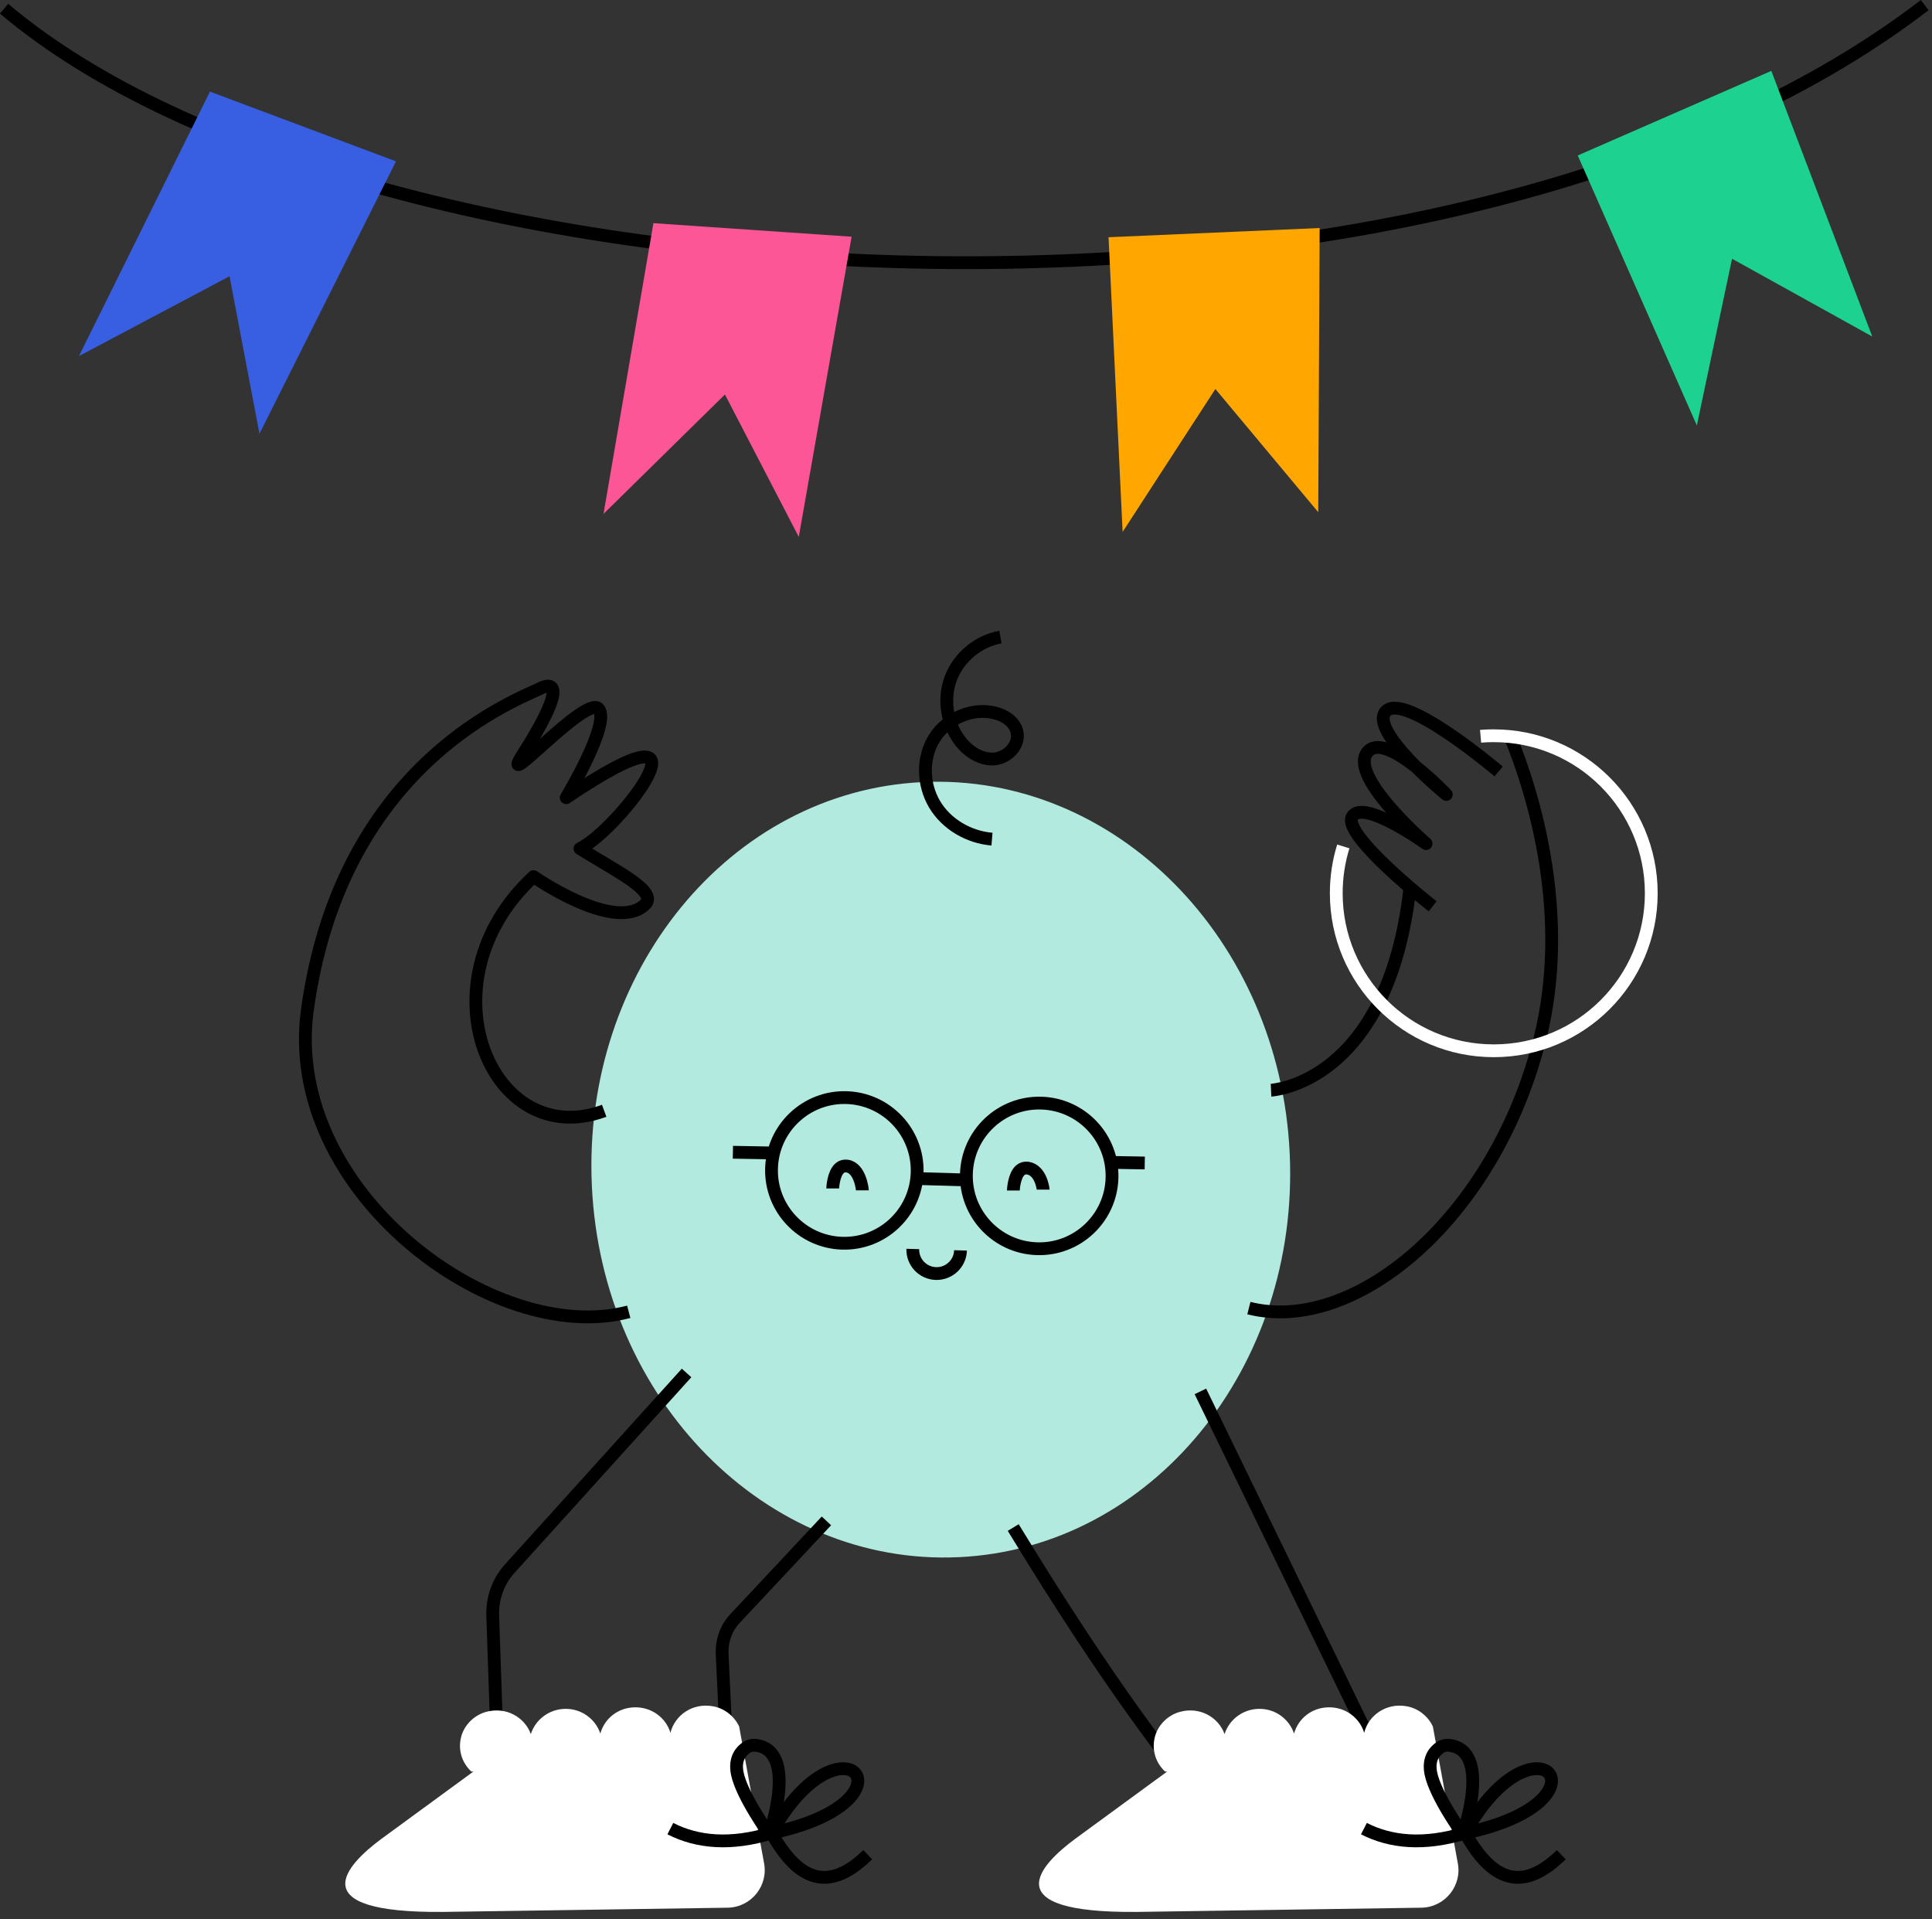 <?xml version="1.0" encoding="UTF-8"?> <svg xmlns="http://www.w3.org/2000/svg" width="151" height="150" viewBox="0 0 151 150" fill="none"><rect x="0" y="0" width="151" height="150" fill="#333333" stroke="none"/><g clip-path="url(#clip0_1108_1110)"><path d="M150.43 0.4C112.42 29.59 28.68 24.7 0.32 0.68" stroke="black" stroke-linejoin="round"></path><path d="M16.41 7.16L6.17 27.83L17.94 21.59L20.28 33.9L30.95 12.61L16.41 7.16Z" fill="#385EE2"></path><path d="M51.07 17.44L47.17 40.16L56.66 30.83L62.43 41.96L66.56 18.5L51.07 17.44Z" fill="#FC5696"></path><path d="M86.641 18.54L87.741 41.57L94.991 30.4L103.031 40.03L103.141 17.82L86.641 18.54Z" fill="#FFA700"></path><path d="M123.311 12.15L132.621 33.25L135.371 20.22L146.331 26.3L138.441 5.54L123.311 12.15Z" fill="#1DD291"></path><path d="M74.952 121.695C90.013 120.987 101.585 106.854 100.799 90.127C100.013 73.4 87.167 60.414 72.106 61.122C57.045 61.829 45.473 75.963 46.259 92.69C47.045 109.416 59.891 122.403 74.952 121.695Z" fill="#B2EAE0"></path><path d="M71.541 92.1L75.641 92.22" stroke="black" stroke-linejoin="round"></path><path d="M60.581 90.11L57.281 90.05" stroke="black" stroke-linejoin="round"></path><path d="M89.471 90.89L86.721 90.84" stroke="black" stroke-linejoin="round"></path><path d="M71.341 97.61C71.311 98.64 72.121 99.5 73.151 99.53C74.181 99.56 75.041 98.75 75.071 97.72" stroke="black" stroke-linejoin="round"></path><path d="M75.532 91.74C75.622 88.6 78.242 86.12 81.382 86.21C84.522 86.3 87.002 88.92 86.912 92.06C86.822 95.2 84.202 97.68 81.062 97.59C77.922 97.5 75.442 94.88 75.532 91.74Z" stroke="black" stroke-linejoin="round"></path><path d="M60.301 91.31C60.391 88.17 63.011 85.69 66.151 85.78C69.291 85.87 71.771 88.49 71.681 91.63C71.591 94.77 68.971 97.25 65.831 97.16C62.691 97.07 60.211 94.45 60.301 91.31Z" stroke="black" stroke-linejoin="round"></path><path d="M67.402 93.03C67.402 92.96 67.232 91.29 66.212 91.13C65.992 91.1 65.802 91.15 65.642 91.28C65.132 91.7 65.082 92.84 65.082 92.88" stroke="black" stroke-linejoin="round"></path><path d="M81.531 92.97C81.531 92.91 81.351 91.45 80.331 91.29C80.111 91.26 79.921 91.31 79.761 91.44C79.251 91.86 79.201 93 79.201 93.04" stroke="black" stroke-linejoin="round"></path><path d="M49.141 102.52C38.581 105.31 22.101 93.03 24.021 78.95C26.571 60.32 39.471 55.06 42.151 53.84C42.151 53.84 45.291 52 40.841 59C38.811 62.19 45.841 54.25 46.791 55.4C47.741 56.55 44.251 62.34 44.251 62.34C56.811 53.86 48.401 64.84 45.331 66.32C48.241 68.13 51.461 69.68 50.411 70.69C48.061 72.95 41.701 68.51 41.701 68.51C32.781 76.75 38.401 90.06 47.221 86.81" stroke="black" stroke-linejoin="round"></path><path d="M93.081 144.93C91.791 144.96 94.501 141.48 93.691 140.47C91.651 137.91 86.961 132.14 79.191 119.38" stroke="black" stroke-linejoin="round"></path><path d="M93.82 108.74L107.34 136.54C107.58 137.12 107.99 137.62 108.51 137.98" stroke="black" stroke-linejoin="round"></path><path d="M64.591 118.86L57.431 126.51C56.751 127.23 56.401 128.23 56.441 129.26L57.091 143.08C57.151 144.42 56.181 145.56 54.931 145.6L33.911 145.86C33.711 145.86 33.611 145.6 33.751 145.45L38.981 140.08L38.511 126.29C38.461 124.91 38.941 123.58 39.831 122.6L53.661 107.3" stroke="black" stroke-linejoin="round"></path><path d="M77.531 65.58C75.721 65.43 73.971 64.42 73.041 62.85C72.111 61.28 72.071 59.2 73.041 57.67C74.011 56.14 76.001 55.27 77.761 55.72C78.531 55.91 79.301 56.41 79.481 57.18C79.731 58.2 78.761 59.23 77.711 59.31C76.661 59.39 75.681 58.74 75.041 57.91C73.981 56.53 73.701 54.59 74.331 52.96C74.961 51.34 76.481 50.09 78.191 49.79" stroke="black" stroke-linejoin="round"></path><path d="M57.77 134.93C57.39 134.11 56.59 133.48 55.67 133.34C54.1 133.08 52.74 134.06 52.4 135.42C52.05 134.25 50.93 133.4 49.6 133.43C48.27 133.46 47.24 134.33 46.92 135.48C46.54 134.34 45.44 133.52 44.15 133.55C42.89 133.58 41.84 134.41 41.49 135.52C41.01 134.21 39.56 133.35 37.98 133.79C37.02 134.06 36.25 134.85 36.03 135.79C35.78 136.84 36.15 137.81 36.84 138.45H37L29.81 143.71C27.07 145.74 23.44 149.52 34.63 149.42L56.87 149.09C58.73 149.06 60.1 147.34 59.7 145.52" fill="white"></path><path d="M60.131 143.33C60.131 143.33 62.431 136.8 59.071 136.4C58.821 136.37 58.571 136.42 58.361 136.56C57.961 136.82 57.391 137.4 57.621 138.58C57.971 140.36 60.121 143.33 60.121 143.33H60.131Z" stroke="black" stroke-linejoin="round"></path><path d="M60.281 143.26C72.231 140.75 65.821 133.31 60.281 143.26Z" stroke="black" stroke-linejoin="round"></path><path d="M52.391 142.91C54.501 143.99 57.101 144.23 60.291 143.26" stroke="black" stroke-linejoin="round"></path><path d="M67.82 144.95C65.52 147.17 62.92 147.98 60.32 143.27" stroke="black" stroke-linejoin="round"></path><path d="M111.99 134.93C111.61 134.11 110.81 133.48 109.89 133.34C108.32 133.08 106.96 134.06 106.62 135.42C106.27 134.25 105.15 133.4 103.82 133.43C102.49 133.46 101.46 134.33 101.14 135.48C100.76 134.34 99.66 133.52 98.371 133.55C97.111 133.58 96.061 134.41 95.71 135.52C95.231 134.21 93.781 133.35 92.201 133.79C91.24 134.06 90.471 134.85 90.251 135.79C90.001 136.84 90.371 137.81 91.061 138.45H91.221L84.031 143.71C81.29 145.74 77.66 149.52 88.85 149.42L111.09 149.09C112.95 149.06 114.32 147.34 113.92 145.52" fill="white"></path><path d="M114.34 143.33C114.34 143.33 116.64 136.8 113.28 136.4C113.03 136.37 112.78 136.42 112.57 136.56C112.17 136.82 111.6 137.4 111.83 138.58C112.18 140.36 114.33 143.33 114.33 143.33H114.34Z" stroke="black" stroke-linejoin="round"></path><path d="M114.5 143.26C126.45 140.75 120.04 133.31 114.5 143.26Z" stroke="black" stroke-linejoin="round"></path><path d="M106.6 142.91C108.71 143.99 111.31 144.23 114.5 143.26" stroke="black" stroke-linejoin="round"></path><path d="M122.029 144.95C119.729 147.17 117.129 147.98 114.529 143.27" stroke="black" stroke-linejoin="round"></path><path d="M99.34 85.2C99.34 85.2 108.46 84.77 110.2 69.37" stroke="black" stroke-linejoin="round"></path><path d="M118.009 57.5C119.949 62.23 122.759 71.67 120.339 81.25C116.809 95.22 105.889 104.32 97.609 102.23" stroke="black" stroke-linejoin="round"></path><path d="M117.13 60.29C117.13 60.29 109.87 54.12 108.35 55.56C106.83 57.01 113.04 62.09 113.04 62.09C113.04 62.09 108.51 57.31 107 58.65C105.05 60.38 111.46 65.93 111.46 65.93C111.46 65.93 106.54 62.4 105.69 63.82C104.84 65.24 111.97 70.83 111.97 70.83" stroke="black" stroke-linejoin="round"></path><path d="M104.989 66.15C104.629 67.31 104.439 68.54 104.439 69.81C104.439 76.61 109.949 82.12 116.749 82.12C123.549 82.12 129.059 76.61 129.059 69.81C129.059 63.01 123.549 57.5 116.749 57.5C116.399 57.5 116.059 57.51 115.719 57.54" stroke="white" stroke-miterlimit="10"></path></g><defs><clipPath id="clip0_1108_1110"><rect width="150.74" height="149.41" fill="white"></rect></clipPath></defs></svg> 